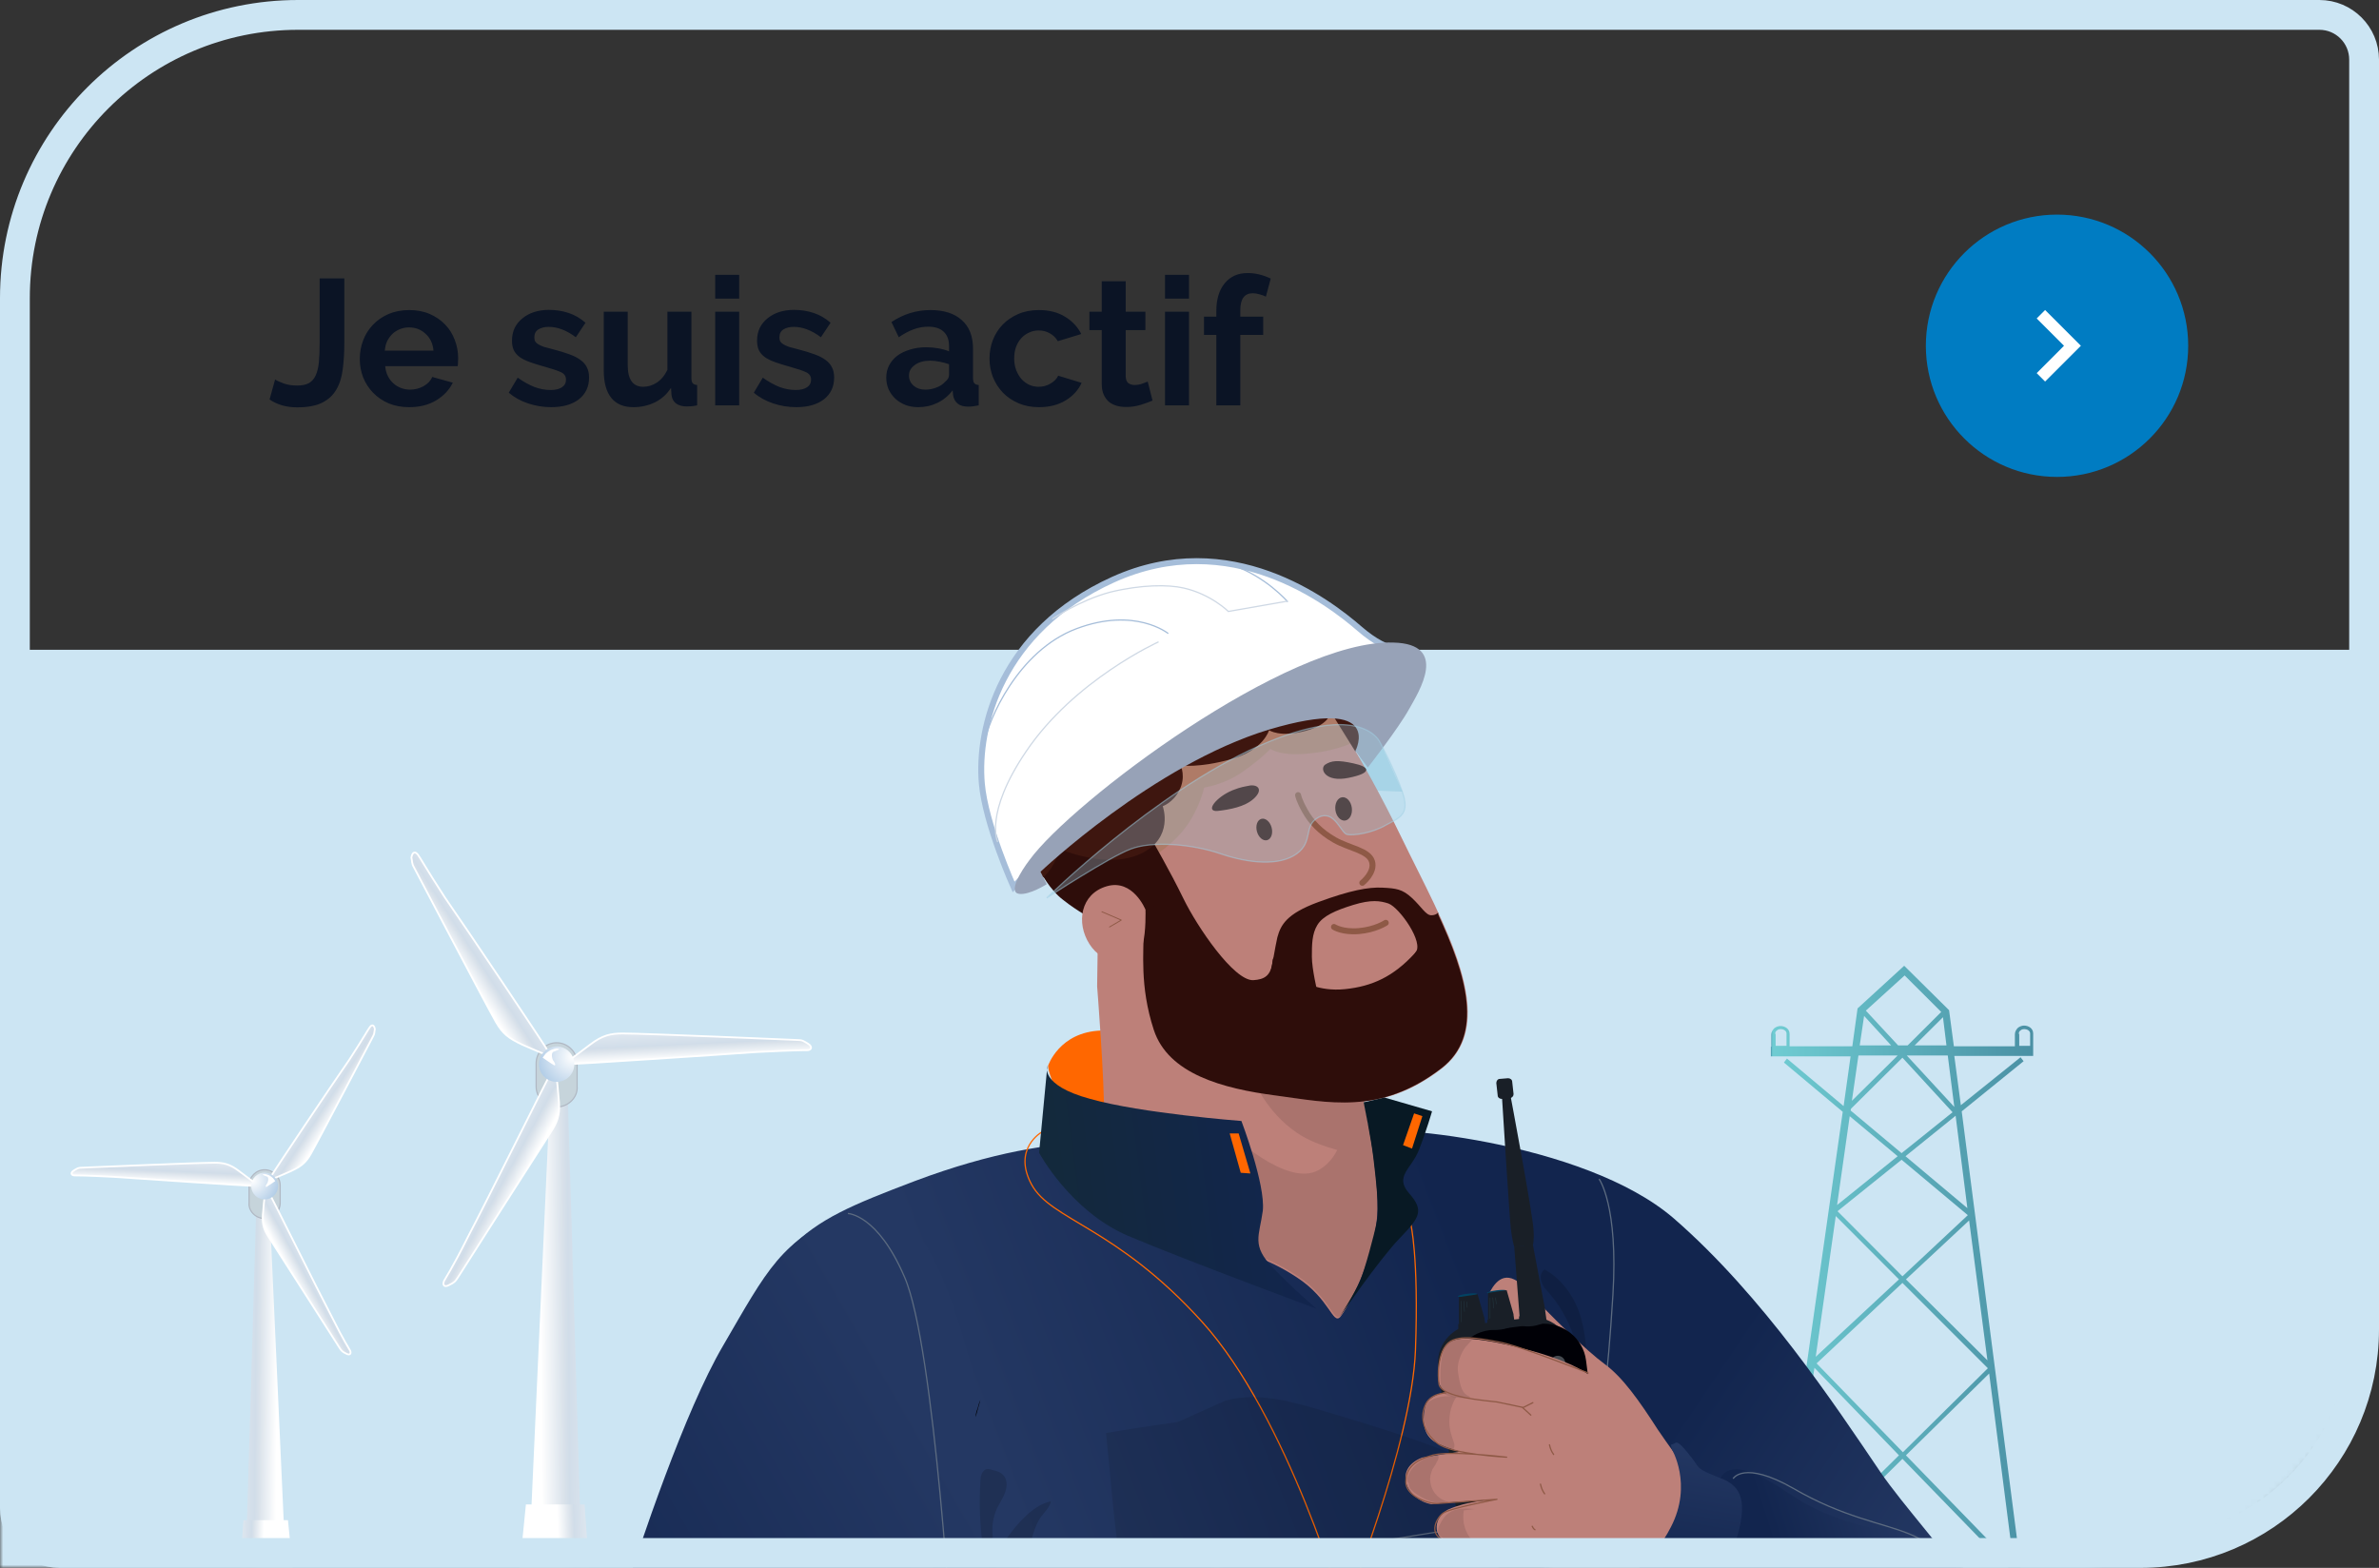 <svg width="399" height="263" viewBox="0 0 399 263" fill="none" xmlns="http://www.w3.org/2000/svg">
<rect x="0" y="0" width="399" height="263" fill="#333333" stroke="none"/>
<mask id="mask0_4275_21312" style="mask-type:alpha" maskUnits="userSpaceOnUse" x="0" y="80" width="399" height="183">
<path d="M394 85H5V258H349C373.853 258 394 237.853 394 213V85Z" fill="#E5F2FA" stroke="#E5F2FA" stroke-width="10"/>
</mask>
<g mask="url(#mask0_4275_21312)">
<path d="M399 109H0V263H349C376.614 263 399 240.614 399 213V109Z" fill="#CCE5F3"/>
<path d="M341 177.052V175.428V173.363C341 172.477 340.196 172.034 339.465 172.034C339.1 172.034 338.734 172.182 338.442 172.403C338.15 172.698 337.93 173.067 337.93 173.51V175.502H327.698L326.894 169.452L319.365 162L311.545 169.157L310.668 175.502H300.143V173.436C300.143 172.551 299.339 172.108 298.608 172.108C298.243 172.108 297.877 172.256 297.585 172.477C297.292 172.772 297.073 173.141 297.073 173.584V175.576H297V177.199H310.375L309.206 185.537L299.704 177.568L299.193 178.232L309.06 186.496L297.877 265H339.173L329.013 186.422L339.392 178.011L338.88 177.347L328.867 185.389L327.771 177.125H341V177.052ZM338.588 173.436C338.588 173.141 338.661 172.994 338.88 172.846C339.027 172.698 339.246 172.625 339.538 172.625C339.904 172.625 340.488 172.846 340.488 173.363V175.428H338.661V173.436H338.588ZM297.731 173.436C297.731 173.141 297.804 172.994 298.023 172.846C298.169 172.698 298.389 172.625 298.681 172.625C299.047 172.625 299.631 172.846 299.631 173.363V175.428H297.804V173.436H297.731ZM318.488 214.607L304.528 227.592L307.89 203.982L318.488 214.607ZM308.183 203.17L318.927 194.538L330.037 203.834L319.073 214.09L308.183 203.17ZM319.073 215.197L333.399 229.511L319.146 243.603L304.674 228.699L319.073 215.197ZM318.488 244.12L299.558 262.787L304.309 229.437L318.488 244.12ZM319.073 244.71L337.419 263.598H299.924L319.073 244.71ZM319.658 244.12L333.618 230.396L337.784 262.787L319.658 244.12ZM319.658 214.607L330.256 204.72L333.326 228.183L319.658 214.607ZM319.585 193.948L327.99 187.16L329.963 202.654L319.585 193.948ZM318.927 193.431L310.375 186.274L310.449 185.979L319.073 177.421L327.478 186.57L318.927 193.431ZM325.87 170.632L326.455 175.355H321.12L325.87 170.632ZM325.578 169.747L319.95 175.355H318.342L312.934 169.526L319.439 163.623L325.578 169.747ZM312.641 170.411L317.173 175.355H311.91L312.641 170.411ZM318.269 177.052L310.595 184.651L311.691 177.052H318.269ZM318.269 193.948L308.11 202.138L310.229 187.233L318.269 193.948ZM327.771 185.684L319.804 177.052H326.674L327.771 185.684Z" fill="url(#paint0_linear_4275_21312)"/>
<path d="M95.232 183.973L97.262 252.519H89.143L92.265 183.505L95.232 183.973Z" fill="url(#paint1_linear_4275_21312)"/>
<path d="M93.358 185.691C91.485 185.691 89.923 184.129 89.923 182.256V178.352C89.923 176.479 91.485 174.917 93.358 174.917C95.232 174.917 96.793 176.479 96.793 178.352V182.256C96.949 183.973 95.388 185.691 93.358 185.691Z" fill="#C6D4DB" stroke="#B0B8C3" stroke-width="0.2" stroke-miterlimit="10"/>
<path d="M88.204 252.361H98.041L98.822 263.291H87.112L88.204 252.361Z" fill="url(#paint2_linear_4275_21312)"/>
<path d="M133.641 174.449C133.641 174.449 108.191 173.355 104.444 173.355C102.414 173.355 101.008 173.668 98.979 175.229C97.417 176.479 94.451 178.352 95.387 178.508C96.324 178.508 120.37 176.947 126.771 176.478C133.017 176.166 134.578 176.166 135.359 176.166C136.14 176.166 136.296 175.542 135.515 175.073C134.734 174.605 134.578 174.449 133.641 174.449Z" fill="url(#paint3_linear_4275_21312)" stroke="white" stroke-width="0.3" stroke-miterlimit="10"/>
<path d="M69.469 145.561C69.469 145.561 81.335 168.201 83.209 171.48C84.302 173.353 85.239 174.134 87.581 175.227C89.454 176.008 92.577 177.569 92.109 176.632C91.64 175.696 78.212 155.71 74.621 150.557C71.186 145.249 70.561 143.999 70.093 143.375C69.625 142.75 69.156 142.906 69 143.843C69.156 144.468 69 144.78 69.469 145.561Z" fill="url(#paint4_linear_4275_21312)" stroke="white" stroke-width="0.3" stroke-miterlimit="10"/>
<path d="M76.807 214.263C76.807 214.263 90.547 192.715 92.577 189.593C93.67 187.875 93.982 186.47 93.67 183.971C93.514 181.942 93.202 178.506 92.733 179.287C92.265 180.068 81.491 201.771 78.525 207.392C75.714 213.013 74.777 214.262 74.465 214.887C74.153 215.668 74.621 215.98 75.402 215.511C76.026 215.199 76.339 215.043 76.807 214.263Z" fill="url(#paint5_linear_4275_21312)" stroke="white" stroke-width="0.3" stroke-miterlimit="10"/>
<path d="M93.359 181.472C94.998 181.472 96.326 180.144 96.326 178.506C96.326 176.867 94.998 175.539 93.359 175.539C91.721 175.539 90.393 176.867 90.393 178.506C90.393 180.144 91.721 181.472 93.359 181.472Z" fill="url(#paint6_radial_4275_21312)"/>
<path d="M93.825 176.007C93.825 176.007 93.513 175.695 92.732 176.007C92.108 176.163 91.483 176.788 91.483 176.788L91.015 177.412C91.015 177.412 92.576 178.505 92.888 178.661C93.201 178.817 93.201 178.505 92.888 178.036C92.576 177.724 92.42 176.787 92.732 176.475C93.201 176.319 93.825 176.007 93.825 176.007Z" fill="white"/>
<path d="M42.961 203.095L41.421 255.115H47.583L45.213 202.739L42.961 203.095Z" fill="url(#paint7_linear_4275_21312)"/>
<path d="M44.383 204.398C45.805 204.398 46.99 203.213 46.99 201.791V198.829C46.99 197.407 45.805 196.222 44.383 196.222C42.961 196.222 41.776 197.407 41.776 198.829V201.791C41.657 203.095 42.842 204.398 44.383 204.398Z" fill="#C6D4DB" stroke="#B0B8C3" stroke-width="0.2" stroke-miterlimit="10"/>
<path d="M48.295 254.996H40.829L40.237 263.291H49.124L48.295 254.996Z" fill="url(#paint8_linear_4275_21312)"/>
<path d="M13.811 195.867C13.811 195.867 33.126 195.037 35.97 195.037C37.51 195.037 38.577 195.274 40.117 196.459C41.302 197.407 43.554 198.829 42.843 198.948C42.132 198.948 23.883 197.763 19.025 197.407C14.285 197.17 13.1 197.17 12.508 197.17C11.915 197.17 11.797 196.696 12.389 196.341C12.982 195.985 13.1 195.867 13.811 195.867Z" fill="url(#paint9_linear_4275_21312)" stroke="white" stroke-width="0.3" stroke-miterlimit="10"/>
<path d="M62.514 173.943C62.514 173.943 53.508 191.125 52.086 193.614C51.256 195.036 50.545 195.628 48.768 196.458C47.346 197.05 44.976 198.235 45.332 197.524C45.687 196.813 55.878 181.646 58.603 177.735C61.21 173.706 61.684 172.758 62.04 172.284C62.395 171.81 62.751 171.929 62.869 172.64C62.751 173.114 62.869 173.351 62.514 173.943Z" fill="url(#paint10_linear_4275_21312)" stroke="white" stroke-width="0.3" stroke-miterlimit="10"/>
<path d="M56.944 226.083C56.944 226.083 46.516 209.73 44.976 207.36C44.147 206.057 43.91 204.99 44.147 203.094C44.265 201.554 44.502 198.947 44.858 199.539C45.213 200.132 53.389 216.603 55.641 220.869C57.774 225.134 58.485 226.082 58.722 226.556C58.959 227.149 58.603 227.386 58.011 227.03C57.537 226.793 57.3 226.675 56.944 226.083Z" fill="url(#paint11_linear_4275_21312)" stroke="white" stroke-width="0.3" stroke-miterlimit="10"/>
<path d="M44.383 201.197C43.139 201.197 42.131 200.189 42.131 198.946C42.131 197.702 43.139 196.694 44.383 196.694C45.626 196.694 46.634 197.702 46.634 198.946C46.634 200.189 45.626 201.197 44.383 201.197Z" fill="url(#paint12_radial_4275_21312)"/>
<path d="M44.028 197.051C44.028 197.051 44.265 196.814 44.858 197.051C45.332 197.169 45.806 197.643 45.806 197.643L46.161 198.117C46.161 198.117 44.976 198.947 44.739 199.065C44.502 199.184 44.502 198.946 44.739 198.591C44.976 198.354 45.095 197.643 44.858 197.406C44.502 197.287 44.028 197.051 44.028 197.051Z" fill="white"/>
<path opacity="0.8" d="M231.493 124.576L220.375 132.219L235.198 132.798L231.493 124.576Z" fill="#A1D1E4"/>
<path d="M175.784 178.771C175.784 178.771 177.637 173.096 184.702 172.865C191.766 172.633 199.988 189.425 199.988 189.425C199.988 189.425 181.112 189.309 178.448 185.024C175.784 180.855 175.784 178.771 175.784 178.771Z" fill="#FF6700"/>
<path d="M224.196 193.938C224.196 193.938 224.196 189.769 228.249 189.19C232.302 188.611 236.008 191.274 236.008 191.274C236.008 191.274 231.029 193.822 229.176 194.054C227.554 194.285 224.196 193.938 224.196 193.938Z" fill="#803E00"/>
<path d="M226.396 190.005C231.375 188.268 265.654 191.394 280.709 204.365C295.649 217.335 307.808 235.749 315.336 246.866C322.863 257.984 346.256 280.335 336.413 290.41C326.569 300.485 308.156 300.485 290.437 278.366C272.834 256.247 254.305 237.023 241.566 224.863C227.091 210.966 215.625 193.595 226.396 190.005Z" fill="url(#paint13_linear_4275_21312)"/>
<path d="M273.529 224.052C277.003 242.813 278.972 241.307 274.687 279.292C270.518 317.277 272.371 349.124 256.969 353.756C241.566 358.388 199.875 367.537 184.01 364.758C168.144 361.979 154.942 363.716 157.142 334.532C159.343 305.349 158.995 286.704 158.185 275.586C157.374 264.469 152.163 237.37 145.677 224.283C140.813 214.44 127.611 214.208 132.36 209.46C137.455 204.364 142.782 202.164 153.436 198.111C179.609 188.267 192.927 192.552 192.927 192.552L223.268 194.173C223.268 194.173 244.461 189.773 254.189 194.752C262.875 199.037 270.055 205.175 273.529 224.052Z" fill="url(#paint14_linear_4275_21312)"/>
<path d="M159.573 299.213L186.672 265.745L251.293 255.322C251.293 255.322 261.831 262.85 266.232 274.778C270.633 286.706 271.559 296.55 271.559 296.55" stroke="#5C6B80" stroke-width="0.208" stroke-miterlimit="10"/>
<path d="M174.745 189.883C174.745 189.883 169.765 192.662 173.008 198.684C176.251 204.706 187.136 205.748 201.612 221.73C216.088 237.711 225.353 270.369 225.353 270.369C225.353 270.369 236.818 242.228 237.397 226.478C237.976 210.728 236.586 205.169 236.586 205.169" stroke="#FF6700" stroke-width="0.208" stroke-miterlimit="10"/>
<path d="M184.008 165.455C184.008 165.455 185.282 181.437 185.166 187.691C185.05 193.828 184.818 198.808 186.787 201.703C188.756 204.483 195.589 206.104 202.19 208.188C208.791 210.273 212.149 210.736 217.592 214.326C223.035 217.916 223.498 222.201 224.772 220.927C225.93 219.538 230.794 210.968 231.026 202.977C231.257 195.102 228.015 181.321 228.015 181.321L193.041 147.042L184.239 149.59L184.008 165.455Z" fill="#BD8079"/>
<path opacity="0.1" fill-rule="evenodd" clip-rule="evenodd" d="M210.647 182.012L228.134 182.243C228.253 182.781 228.412 183.497 228.59 184.349L228.823 184.33C229.749 188.847 231.255 197.185 231.139 202.744C230.907 210.734 226.043 219.304 224.885 220.694C224.297 221.282 223.882 220.685 223.07 219.52C222.123 218.16 220.636 216.026 217.705 214.093C213.403 211.255 210.403 210.371 206.074 209.095C204.926 208.757 203.686 208.392 202.303 207.955C202.245 207.955 202.187 207.926 202.129 207.897C202.071 207.868 202.013 207.839 201.956 207.839L206.356 190.12C206.356 190.12 215.852 199.269 221.179 196.258C222.609 195.45 223.597 194.241 224.281 192.903C222.231 192.344 220.131 191.583 218.406 190.582C213.079 187.455 210.647 182.012 210.647 182.012Z" fill="black"/>
<path d="M221.886 117.28C221.886 117.28 228.14 126.197 235.088 140.557C242.037 154.917 251.996 171.362 241.805 179.237C231.614 187.112 222.929 184.911 214.011 183.753C205.21 182.595 196.061 180.163 193.629 172.752C191.197 165.34 192.008 159.434 191.892 156.423C191.776 153.412 191.429 147.274 189.692 142.41C187.955 137.546 187.607 134.882 187.607 134.882C187.607 134.882 193.05 122.723 204.863 119.017C216.675 115.427 221.886 117.28 221.886 117.28Z" fill="#BD8079"/>
<path d="M221.886 117.28C221.886 117.28 220.381 116.701 217.022 116.817L207.294 118.323C206.484 118.554 205.673 118.786 204.863 119.017C193.05 122.723 187.607 134.883 187.607 134.883C187.607 134.883 187.955 137.547 189.692 142.411C189.692 142.526 189.808 142.642 189.808 142.758L191.776 144.843C191.776 144.843 196.293 142.179 198.725 138.936C201.157 135.809 201.967 132.104 201.967 132.104C201.967 132.104 205.326 131.64 208.453 129.44C211.579 127.24 213.085 125.618 213.085 125.618C213.085 125.618 214.706 127.008 220.265 126.313C223.16 125.966 225.245 125.271 226.634 124.692C223.739 119.944 221.886 117.28 221.886 117.28Z" fill="#AF7B67"/>
<path d="M213.893 183.754C222.694 184.913 231.38 187.113 241.687 179.238C248.983 173.679 245.972 163.604 241.108 153.181C240.529 154.918 239.371 157.582 237.286 159.898C233.696 163.836 230.106 165.457 225.59 165.92C221.073 166.383 218.41 164.53 218.41 164.53C218.41 164.53 213.661 158.624 213.43 161.172C213.198 163.72 212.04 164.299 210.187 164.415C206.944 164.53 200.807 155.497 198.491 150.749C196.175 146.001 193.279 141.021 193.279 141.021L189.689 142.759C191.311 147.623 191.658 153.413 191.774 156.424C191.89 159.435 191.079 165.341 193.511 172.753C195.943 180.164 205.092 182.596 213.893 183.754Z" fill="#2E0D0A"/>
<path d="M213.076 163.141C213.539 161.172 213.771 159.32 214.234 157.235C214.813 155.15 215.739 153.298 221.067 151.329C226.394 149.36 229.52 148.781 231.836 148.897C234.153 149.013 235.195 149.129 236.816 150.634C238.438 152.14 239.132 153.529 240.059 153.529C240.87 153.529 241.217 153.066 241.217 153.066L240.406 163.72C240.406 163.72 236.469 160.825 237.395 159.783C238.901 158.161 234.732 152.255 232.879 151.56C231.489 151.097 229.984 150.866 226.973 151.792C223.962 152.719 221.877 153.645 220.951 155.15C220.024 156.656 220.024 158.509 220.024 160.478C220.024 162.562 220.951 166.384 220.951 166.384L213.076 163.141Z" fill="#2E0D0A"/>
<path d="M232.418 154.796C232.418 154.796 230.681 155.954 227.901 156.186C225.122 156.417 223.732 155.491 223.732 155.491" stroke="#8E5946" stroke-miterlimit="10" stroke-linecap="round" stroke-linejoin="round"/>
<path d="M228.482 148.085C228.482 148.085 230.682 146.348 230.103 144.495C229.524 142.643 226.281 142.295 223.849 140.905C221.417 139.516 219.912 137.894 218.87 136.041C217.827 134.188 217.711 133.378 217.711 133.378" stroke="#8E5946" stroke-miterlimit="10" stroke-linecap="round" stroke-linejoin="round"/>
<path d="M174.517 146.228C174.517 146.228 176.022 149.239 178.338 150.976C180.654 152.829 183.666 154.451 183.666 154.451L194.783 155.377L189.108 139.743L176.138 139.975L174.517 146.228Z" fill="#2E0D0A"/>
<path d="M177.757 142.409C177.757 142.409 176.367 147.621 172.777 148.316C169.997 148.779 164.091 139.977 170.229 135.229C171.619 134.187 173.356 134.766 173.356 134.766C173.356 134.766 169.65 127.702 175.209 119.711C180.768 111.72 186.79 112.299 186.79 112.299C186.79 112.299 190.38 99.329 198.949 96.202C208.793 92.612 211.572 101.761 211.572 101.761C211.572 101.761 214.815 98.981 220.142 100.371C225.469 101.761 228.596 105.93 229.986 112.415C232.186 122.259 227.322 126.08 227.322 126.08L223.153 119.364C223.153 119.364 223.269 121.448 218.984 122.606C214.699 123.764 212.846 122.49 212.846 122.49C212.846 122.49 211.92 125.849 206.477 127.354C201.034 128.86 198.023 128.397 198.023 128.397C198.023 128.397 198.949 130.365 197.791 132.566C196.749 134.65 195.012 135.229 195.012 135.229C195.012 135.229 196.981 140.556 191.306 143.22C185.631 145.884 177.757 142.409 177.757 142.409Z" fill="#3E160F"/>
<path d="M206.71 132.563C203.93 133.721 202.078 136.153 204.162 136.037C206.247 135.805 208.794 135.342 210.3 133.952C211.805 132.563 211.111 131.636 209.721 131.752C208.563 131.984 208.215 131.983 206.71 132.563Z" fill="#300D09"/>
<path d="M222.233 128.277C221.307 128.972 222.233 131.288 226.171 130.478C230.224 129.667 229.761 128.625 226.981 128.046C224.318 127.467 223.276 127.582 222.233 128.277Z" fill="#300D09"/>
<path d="M212.522 140.932C213.201 140.749 213.536 139.799 213.269 138.811C213.003 137.823 212.236 137.171 211.557 137.355C210.877 137.538 210.543 138.487 210.81 139.475C211.076 140.463 211.843 141.116 212.522 140.932Z" fill="#320E09"/>
<path d="M225.597 137.639C226.359 137.541 226.864 136.588 226.725 135.509C226.587 134.431 225.858 133.636 225.096 133.733C224.335 133.831 223.83 134.785 223.968 135.863C224.107 136.942 224.836 137.737 225.597 137.639Z" fill="#320E09"/>
<path d="M192.119 152.597C192.119 152.597 190.034 147.386 185.633 148.66C181.233 149.933 180.422 154.797 182.738 158.387C185.054 161.977 188.528 161.051 189.339 160.819C190.15 160.588 191.076 160.472 191.655 158.387C192.234 156.303 192.119 152.597 192.119 152.597Z" fill="#BD8079"/>
<path d="M184.817 152.946L188.06 154.336L186.091 155.494" stroke="#8E5946" stroke-width="0.149" stroke-miterlimit="10" stroke-linecap="round" stroke-linejoin="round"/>
<path d="M220.829 219.537C220.829 219.537 217.239 216.526 213.533 212.704C209.827 208.882 211.217 207.377 211.796 203.092C212.259 198.691 208.206 188.037 208.206 188.037C208.206 188.037 191.414 186.763 182.844 184.331C174.274 182.015 175.664 178.772 175.664 178.772L174.274 193.364C174.274 193.364 179.486 203.092 189.098 207.261C198.941 211.43 220.829 219.537 220.829 219.537Z" fill="url(#paint15_linear_4275_21312)"/>
<path d="M104.101 337.426C108.965 341.595 121.704 341.363 135.137 325.15C148.571 308.937 163.047 282.649 165.826 272.921C168.606 263.193 167.1 242.811 161.426 223.934C155.751 205.173 150.308 200.425 142.086 203.552C131.084 207.837 128.652 213.048 121.24 225.787C114.871 236.673 107.575 258.329 103.754 270.257C99.932 282.185 94.605 309.632 95.763 320.518C96.921 331.404 99.353 333.256 104.101 337.426Z" fill="url(#paint16_linear_4275_21312)"/>
<path opacity="0.1" d="M197.554 238.526C193.501 239.105 189.563 239.684 185.51 240.379C185.742 243.158 186.089 246.053 186.321 248.833C187.132 257.634 188.058 266.667 191.3 274.889C192.806 278.711 195.122 282.649 198.944 284.038C201.028 284.849 203.344 284.849 205.545 284.849C215.273 284.849 225 285.196 234.728 285.891C237.739 286.123 240.866 286.47 243.646 287.744C245.846 288.786 247.699 290.523 249.668 292.029C253.721 295.04 258.469 297.009 262.985 299.556C267.386 301.988 271.787 305.231 274.103 309.632C274.798 298.398 275.84 287.165 277.114 275.932C277.346 274.195 277.577 272.457 277.114 270.836C276.766 269.678 276.188 268.52 275.493 267.478C269.702 258.792 261.133 252.307 251.752 247.559C242.372 242.811 232.412 239.8 222.337 236.789C216.894 235.167 211.104 233.43 205.545 234.936L197.554 238.526Z" fill="url(#paint17_linear_4275_21312)"/>
<path d="M228.712 184.908C228.712 184.908 229.986 191.162 230.333 194.173C230.681 197.184 231.376 202.627 230.912 204.943C230.449 207.259 228.944 212.818 228.133 214.787C227.322 216.755 224.659 220.925 224.659 220.925C224.659 220.925 231.375 211.197 234.734 207.722C238.092 204.248 238.903 203.09 236.355 200.195C233.808 197.3 236.703 196.142 237.977 192.899C239.25 189.657 240.177 186.414 240.177 186.414L232.186 184.098L228.712 184.908Z" fill="#081924"/>
<path d="M163.972 236.215C164.088 235.752 164.204 235.288 164.435 234.825C164.204 235.752 163.856 236.794 163.625 237.72C163.625 237.257 163.741 236.794 163.972 236.215Z" fill="black"/>
<path opacity="0.15" d="M156.327 288.438C153.085 279.174 150.537 269.677 148.684 260.065C149.958 259.718 151.348 259.255 152.622 258.907C152.39 261.571 152.853 264.234 153.317 266.898C153.896 269.909 154.359 273.036 154.938 276.047C155.285 278.247 155.749 280.332 156.212 282.532" fill="black"/>
<path opacity="0.15" d="M164.787 259.025C164.324 255.551 164.208 251.961 164.439 248.371C164.439 247.676 164.671 246.865 165.25 246.518C165.713 246.286 166.177 246.518 166.64 246.634C167.219 246.75 167.798 246.981 168.145 247.329C168.956 248.024 168.956 249.298 168.608 250.224C168.261 251.266 167.682 252.077 167.219 253.003C166.524 254.509 166.292 256.246 166.524 257.867" fill="black"/>
<path opacity="0.15" d="M174.625 254.397C173.351 256.135 173.119 258.335 172.309 260.304C170.572 264.473 165.36 270.031 162.002 273.042C162.813 267.252 170.108 252.892 176.246 251.85C176.014 252.892 175.32 253.471 174.625 254.397Z" fill="black"/>
<path opacity="0.15" d="M265.192 221.163C264.266 217.804 262.065 214.562 259.054 212.94C258.359 213.404 258.244 214.446 258.591 215.141C258.823 215.951 259.518 216.53 259.981 217.109C262.065 219.541 263.571 222.552 264.381 225.679C264.961 227.764 264.96 230.08 265.424 232.164C266.466 228.922 266.119 224.521 265.192 221.163Z" fill="black"/>
<path d="M142.206 203.557C142.206 203.557 147.186 203.672 151.702 214.211C156.798 225.792 159.809 278.253 159.809 278.253" stroke="#5C6B80" stroke-width="0.208" stroke-miterlimit="10"/>
<path d="M268.197 197.768C268.197 197.768 271.439 202.168 270.513 217.223C269.586 232.278 268.544 237.721 268.544 237.721" stroke="#5C6B80" stroke-width="0.208" stroke-miterlimit="10"/>
<path d="M206.239 190.124L208.092 196.725L209.713 196.841L207.744 190.124H206.239Z" fill="#FF6700"/>
<path d="M237.168 186.761L238.558 187.224L236.821 192.667L235.315 192.088L237.168 186.761Z" fill="#FF6700"/>
<path d="M236.237 108.936C236.237 108.936 233.342 110.094 228.015 105.462C222.803 100.945 206.358 88.322 186.671 97.239C167.795 105.809 163.857 122.022 164.668 131.402C165.247 138.235 169.995 148.774 169.995 148.774C169.995 148.774 183.197 134.761 198.947 126.886C214.697 118.895 232.415 109.052 235.542 110.441C238.669 111.831 238.206 110.557 236.237 108.936Z" fill="white" stroke="#A5BDD9" stroke-miterlimit="10"/>
<path d="M174.513 146.233C174.513 146.233 193.39 128.282 212.845 122.376C232.301 116.586 227.321 125.966 227.321 125.966L229.406 128.746C229.406 128.746 234.501 122.26 236.354 118.902C237.976 116.007 243.071 108.016 233.691 107.784C215.972 107.205 179.724 134.536 172.66 144.264C171.155 146.233 169.07 149.707 170.923 149.938C172.66 150.17 175.555 148.317 175.555 148.317L174.513 146.233Z" fill="#97A2B7"/>
<path d="M195.937 106.272C195.937 106.272 190.379 101.755 180.535 105.461C170.691 109.167 165.712 120.864 165.133 124.57C164.553 128.275 164.553 130.939 164.553 130.939" stroke="#A5BDD9" stroke-width="0.208" stroke-miterlimit="10"/>
<path d="M215.975 100.948C215.975 100.948 212.27 96.663 206.711 94.811C204.163 94 200.457 94 200.457 94" stroke="#A5BDD9" stroke-width="0.208" stroke-miterlimit="10"/>
<path d="M176.487 103.841C176.487 103.841 181.003 100.714 186.214 99.324C191.426 98.05 195.942 98.05 198.49 98.629C203.122 99.672 206.017 102.567 206.017 102.567L215.977 100.83" stroke="#CED8E4" stroke-width="0.208" stroke-miterlimit="10"/>
<path d="M194.314 107.666C194.314 107.666 180.186 114.035 172.079 126.079C165.015 136.502 167.331 141.25 167.331 141.25" stroke="#CED8E4" stroke-width="0.208" stroke-miterlimit="10"/>
<path opacity="0.3" d="M231.485 124.573C231.485 124.573 228.59 117.393 211.103 125.152C193.616 132.911 175.55 150.63 175.55 150.63C175.55 150.63 185.972 143.797 189.678 142.407C193.384 141.018 199.985 141.597 204.733 143.218C209.481 144.839 214.577 145.303 217.472 143.218C220.367 141.134 218.514 138.47 221.178 137.08C223.841 135.806 224.884 139.744 225.926 139.975C226.968 140.207 230.211 139.744 232.527 138.354C234.959 137.08 236.465 136.501 235.191 132.795C233.917 129.09 231.485 124.573 231.485 124.573Z" fill="#A1D1E4"/>
<path opacity="0.5" d="M231.485 124.573C231.485 124.573 228.59 117.393 211.103 125.152C193.616 132.911 175.55 150.63 175.55 150.63C175.55 150.63 185.972 143.797 189.678 142.407C193.384 141.018 199.985 141.597 204.733 143.218C209.481 144.839 214.577 145.303 217.472 143.218C220.367 141.134 218.514 138.47 221.178 137.08C223.841 135.806 224.884 139.744 225.926 139.975C226.968 140.207 230.211 139.744 232.527 138.354C234.959 137.08 236.465 136.501 235.191 132.795C233.917 129.09 231.485 124.573 231.485 124.573Z" stroke="#A1D1E4" stroke-width="0.208" stroke-miterlimit="10"/>
<path d="M257.086 228.464C251.18 223.832 248.748 218.736 249.906 216.652C251.064 214.567 252.917 212.714 256.276 216.536C259.634 220.358 266.12 226.611 269.131 228.812C272.142 231.012 274.921 234.949 278.048 239.813C281.29 244.677 287.66 252.205 283.838 253.247C280.016 254.289 265.193 238.771 265.193 238.771L257.086 228.464Z" fill="#BD8079"/>
<path d="M267.049 254.29L263.575 226.612C263.111 223.138 259.869 220.59 256.395 221.053L246.782 222.212C243.308 222.675 240.76 225.917 241.224 229.392L244.698 257.07C245.161 260.544 248.404 263.092 251.878 262.628L261.49 261.47C264.964 261.007 267.512 257.765 267.049 254.29Z" fill="#191F27"/>
<path d="M253.852 183.527L253.621 181.442C253.621 181.095 253.274 180.863 252.926 180.863L251.536 180.979C251.189 180.979 250.957 181.326 250.957 181.674L251.189 183.758C251.189 184.106 251.536 184.338 251.884 184.338L253.273 184.222C253.621 184.106 253.852 183.874 253.852 183.527Z" fill="#191F27"/>
<path d="M269.368 254.516L266.01 228.227C265.547 224.406 261.957 221.626 258.135 222.09L249.797 223.132C245.975 223.595 243.196 227.185 243.659 231.007L247.017 257.295C247.481 261.117 251.071 263.896 254.892 263.433L263.23 262.391C267.168 262.043 269.832 258.453 269.368 254.516Z" fill="#000006"/>
<path d="M246.149 217.481C247.037 217.369 247.745 217.176 247.729 217.049C247.713 216.922 246.98 216.91 246.091 217.021C245.203 217.132 244.495 217.326 244.511 217.453C244.527 217.579 245.26 217.592 246.149 217.481Z" fill="#024363"/>
<path d="M244.695 217.573V222.089C244.695 222.089 245.159 222.205 247.127 221.973C249.096 221.742 248.98 221.163 248.98 221.163L247.822 217.109L244.695 217.573Z" fill="#191F27"/>
<path d="M244.584 222.092V223.481C244.584 223.481 245.279 223.945 246.901 223.713C248.406 223.482 249.217 222.902 249.217 222.902L248.985 221.281L244.584 222.092Z" fill="#191F27"/>
<path opacity="0.5" d="M245.047 218.265V221.739" stroke="#2E5963" stroke-width="0.067" stroke-miterlimit="10" stroke-linecap="round" stroke-linejoin="round"/>
<path opacity="0.5" d="M245.505 218.265L245.621 220.002" stroke="#2E5963" stroke-width="0.067" stroke-miterlimit="10" stroke-linecap="round" stroke-linejoin="round"/>
<path opacity="0.5" d="M245.971 218.386L246.087 219.312" stroke="#2E5963" stroke-width="0.067" stroke-miterlimit="10" stroke-linecap="round" stroke-linejoin="round"/>
<path d="M251.02 216.904C251.909 216.793 252.616 216.6 252.6 216.473C252.584 216.346 251.851 216.333 250.963 216.445C250.074 216.556 249.367 216.749 249.383 216.876C249.399 217.003 250.132 217.016 251.02 216.904Z" fill="#024363"/>
<path d="M249.565 216.878V221.395C249.565 221.395 250.029 221.511 251.997 221.279C253.966 221.047 253.85 220.468 253.85 220.468L252.692 216.415L249.565 216.878Z" fill="#191F27"/>
<path d="M249.447 221.399V222.788C249.447 222.788 250.142 223.252 251.763 223.02C253.269 222.788 254.08 222.209 254.08 222.209L253.848 220.588L249.447 221.399Z" fill="#191F27"/>
<path opacity="0.5" d="M249.91 217.688V221.163" stroke="#2E5963" stroke-width="0.067" stroke-miterlimit="10" stroke-linecap="round" stroke-linejoin="round"/>
<path opacity="0.5" d="M250.376 217.688L250.492 219.426" stroke="#2E5963" stroke-width="0.067" stroke-miterlimit="10" stroke-linecap="round" stroke-linejoin="round"/>
<path opacity="0.5" d="M250.834 217.688L250.95 218.731" stroke="#2E5963" stroke-width="0.067" stroke-miterlimit="10" stroke-linecap="round" stroke-linejoin="round"/>
<path d="M253.96 209.124L254.886 221.168C254.886 221.168 255.349 221.631 257.318 221.399C259.287 221.168 259.171 219.778 259.171 219.778L257.086 208.776L253.96 209.124Z" fill="#191F27"/>
<path d="M254.773 220.818V222.207C254.773 222.207 255.468 222.671 257.089 222.439C258.594 222.207 259.405 221.628 259.405 221.628L259.173 220.007L254.773 220.818Z" fill="#191F27"/>
<path d="M253.961 209.122C253.961 209.122 253.613 208.08 253.382 205.996C253.15 203.911 251.876 183.529 251.876 183.529L253.266 183.413C253.266 183.413 257.087 203.679 257.203 206.343C257.319 208.196 257.087 208.891 257.087 208.891L253.961 209.122Z" fill="#191F27"/>
<path opacity="0.5" d="M247.824 231.585C248.528 231.585 249.098 231.015 249.098 230.311C249.098 229.607 248.528 229.037 247.824 229.037C247.12 229.037 246.55 229.607 246.55 230.311C246.55 231.015 247.12 231.585 247.824 231.585Z" fill="#8D949B"/>
<path opacity="0.5" d="M251.184 258.34C251.887 258.34 252.458 257.769 252.458 257.066C252.458 256.362 251.887 255.792 251.184 255.792C250.48 255.792 249.91 256.362 249.91 257.066C249.91 257.769 250.48 258.34 251.184 258.34Z" fill="#8D949B"/>
<path opacity="0.5" d="M264.614 256.718C265.318 256.718 265.888 256.147 265.888 255.444C265.888 254.74 265.318 254.17 264.614 254.17C263.91 254.17 263.34 254.74 263.34 255.444C263.34 256.147 263.91 256.718 264.614 256.718Z" fill="#8D949B"/>
<path opacity="0.5" d="M261.262 229.97C261.965 229.97 262.535 229.399 262.535 228.696C262.535 227.992 261.965 227.422 261.262 227.422C260.558 227.422 259.988 227.992 259.988 228.696C259.988 229.399 260.558 229.97 261.262 229.97Z" fill="#8D949B"/>
<path d="M266.237 230.425C261.836 227.414 252.34 225.33 249.098 224.867C245.855 224.403 242.496 223.94 241.686 227.298C240.875 230.657 240.993 232.457 242.499 233.499C242.499 233.499 239.499 233.999 238.999 235.999C238.42 238.894 238.906 241.08 241.107 242.122C243.307 243.164 245 243.499 245 243.499C245 243.499 241.5 243.999 238.499 244.499C233.5 246.499 235.999 251.618 240.065 252.313C244.002 251.85 249.561 251.618 249.561 251.618C249.561 251.618 246.087 251.85 243.076 253.124C240.065 254.397 240.065 259.03 244.234 258.798C247.999 259.499 251.451 259.688 253.999 260.499C257.01 261.425 256.999 261.499 261.499 263.499C267.499 266.166 269.48 270.379 274.691 265.862C279.902 261.346 288.82 255.671 283.029 246.986C277.47 238.532 271.333 233.899 266.237 230.425Z" fill="#BD8079"/>
<path opacity="0.1" d="M243.079 238.528C243.079 237.023 243.426 235.633 244.237 234.359C243.079 234.128 241.805 234.128 240.647 234.591C240.3 234.707 239.952 234.938 239.605 235.17C238.678 236.096 238.678 237.602 239.026 238.876C239.142 239.339 239.257 239.686 239.489 240.034C239.952 241.076 240.879 241.771 241.805 242.466C242.616 243.161 244.237 243.74 243.89 242.118C243.542 241.076 243.079 239.918 243.079 238.528Z" fill="black"/>
<path opacity="0.1" d="M239.89 248.444C239.775 247.75 240.006 247.055 240.238 246.476C240.354 246.244 240.817 245.665 240.933 245.318C241.165 244.97 241.28 244.623 241.28 244.391C241.165 243.233 238.385 244.97 237.806 245.433C236.995 246.013 236.301 246.939 236.069 247.865C235.953 248.213 235.953 248.56 236.301 248.792C236.301 249.024 236.3 249.255 236.416 249.487C236.532 249.834 236.88 250.066 237.111 250.297C237.922 250.877 238.848 251.455 239.89 251.803C240.933 252.15 241.975 252.266 243.017 251.919C241.165 251.571 240.006 250.066 239.89 248.444Z" fill="black"/>
<path opacity="0.1" d="M245.505 253.356C245.389 254.05 245.389 254.745 245.505 255.556C245.852 257.177 246.779 258.799 248.4 259.262C247.126 258.799 245.852 258.567 244.578 258.683C244.231 258.683 243.768 258.683 243.42 258.683C242.957 258.567 242.494 258.335 242.147 258.104C241.799 257.872 241.336 257.641 241.22 257.177C241.104 256.714 241.22 256.251 241.452 255.788C241.799 255.093 242.262 254.282 242.957 253.819C244.231 252.892 245.852 253.008 247.358 253.124" fill="black"/>
<path opacity="0.1" d="M245.737 226.022C245.737 226.022 244.116 228.222 244.579 230.422C244.927 232.738 245.274 233.781 246.432 234.244C247.474 234.707 242.495 234.707 241.916 233.433C241.337 232.275 241.568 227.527 242.147 226.601C242.726 225.674 242.495 224.864 243.768 224.748C245.042 224.632 246.895 224.748 246.895 224.748L245.737 226.022Z" fill="black"/>
<path d="M257.092 235.286L255.471 236.097C255.471 236.097 252.807 235.518 251.07 235.17C249.449 234.939 241.69 234.475 241.342 232.159C241.111 230.538 241.11 227.411 242.616 225.558C244.121 223.705 248.175 224.516 251.301 225.095C254.428 225.558 266.356 230.306 266.356 230.306" stroke="#8E5946" stroke-width="0.207" stroke-miterlimit="10" stroke-linecap="round" stroke-linejoin="round"/>
<path d="M256.747 237.373L255.357 236.1" stroke="#8E5946" stroke-width="0.207" stroke-miterlimit="10" stroke-linecap="round" stroke-linejoin="round"/>
<path d="M242.5 233.664C242.5 233.664 239.836 233.664 239.026 235.749C238.099 237.833 238.794 240.265 241.11 242.118C243.426 243.971 252.691 244.434 252.691 244.434C252.691 244.434 243.195 243.276 240.299 244.087C237.404 244.897 235.783 246.171 235.783 248.603C235.783 251.035 239.72 252.309 241.226 252.193C242.731 252.077 251.069 251.498 251.069 251.498C251.069 251.498 243.079 253.004 242.036 253.815C240.994 254.509 238.794 258.099 243.774 258.794C248.753 259.489 255.239 260.647 255.239 260.647C255.239 260.647 262.071 264.237 266.935 265.395" stroke="#8E5946" stroke-width="0.207" stroke-miterlimit="10" stroke-linecap="round" stroke-linejoin="round"/>
<path d="M259.875 242.354C259.991 242.934 260.222 243.513 260.57 243.976" stroke="#8E5946" stroke-width="0.207" stroke-miterlimit="10" stroke-linecap="round" stroke-linejoin="round"/>
<path d="M258.367 248.954C258.483 249.533 258.714 250.112 259.061 250.575" stroke="#8E5946" stroke-width="0.207" stroke-miterlimit="10" stroke-linecap="round" stroke-linejoin="round"/>
<path d="M256.978 256.02C257.095 256.252 257.211 256.485 257.444 256.602" stroke="#8E5946" stroke-width="0.207" stroke-miterlimit="10" stroke-linecap="round" stroke-linejoin="round"/>
<path d="M288.584 247.911C288.584 247.911 289.626 244.9 295.069 247.564C300.512 250.227 301.786 252.775 310.935 255.555C320.084 258.334 320.431 252.891 333.517 267.599C352.278 288.676 345.909 310.447 331.317 309.637C316.609 308.826 297.385 295.277 289.51 288.096C281.635 280.916 277.698 279.874 274.803 278.021C271.908 276.168 273.297 269.567 277.698 264.588C282.099 259.608 288.584 247.911 288.584 247.911Z" fill="url(#paint18_linear_4275_21312)"/>
<path d="M280.364 243.046C280.364 243.046 283.954 248.952 280.248 256.132C277.237 262.039 272.721 265.05 270.289 265.629C267.857 266.208 266.12 265.397 266.12 265.397C266.12 265.397 265.541 265.976 266.699 267.134C267.857 268.176 276.311 273.851 276.311 273.851C276.311 273.851 284.649 275.472 290.092 261.46C293.682 252.195 292.292 249.3 288.471 247.91C284.301 246.289 285.112 246.289 283.838 244.667C282.564 243.046 281.522 241.772 281.059 242.004C280.711 242.235 280.248 242.351 280.248 242.351L280.364 243.046Z" fill="url(#paint19_linear_4275_21312)"/>
<path d="M290.678 248.034C290.678 248.034 292.415 244.907 300.753 249.655C309.092 254.519 315.693 255.445 320.209 257.298C324.726 259.151 333.18 264.942 338.97 274.09C344.76 283.239 345.687 292.735 345.339 296.325C344.992 299.8 343.834 303.158 340.244 306.285C336.654 309.412 330.4 310.454 321.136 307.096" stroke="#5C6B80" stroke-width="0.208" stroke-miterlimit="10"/>
</g>
<path d="M396.5 223C396.5 243.711 379.711 260.5 359 260.5H10C5.858 260.5 2.5 257.142 2.5 253L2.5 50C2.5 23.767 23.767 2.5 50 2.5H389C393.142 2.5 396.5 5.858 396.5 10L396.5 223Z" stroke="#CCE5F3" stroke-width="5"/>
<path d="M46.14 63.65C46.42 63.85 46.89 64.07 47.55 64.31C48.21 64.55 48.97 64.67 49.83 64.67C50.67 64.67 51.34 64.53 51.84 64.25C52.34 63.95 52.72 63.5 52.98 62.9C53.24 62.3 53.41 61.56 53.49 60.68C53.57 59.78 53.61 58.73 53.61 57.53V46.7H57.75V57.53C57.75 59.15 57.66 60.63 57.48 61.97C57.32 63.29 56.96 64.42 56.4 65.36C55.86 66.3 55.07 67.03 54.03 67.55C52.99 68.07 51.59 68.33 49.83 68.33C48.03 68.33 46.49 67.89 45.21 67.01L46.14 63.65ZM68.622 68.3C67.362 68.3 66.222 68.09 65.202 67.67C64.182 67.23 63.312 66.64 62.592 65.9C61.872 65.16 61.312 64.3 60.912 63.32C60.532 62.34 60.342 61.31 60.342 60.23C60.342 59.11 60.532 58.06 60.912 57.08C61.292 56.08 61.842 55.21 62.562 54.47C63.282 53.71 64.152 53.11 65.172 52.67C66.212 52.23 67.372 52.01 68.652 52.01C69.932 52.01 71.072 52.23 72.072 52.67C73.092 53.11 73.952 53.7 74.652 54.44C75.372 55.18 75.912 56.04 76.272 57.02C76.652 58 76.842 59.02 76.842 60.08C76.842 60.34 76.832 60.59 76.812 60.83C76.812 61.07 76.792 61.27 76.752 61.43H64.602C64.662 62.05 64.812 62.6 65.052 63.08C65.292 63.56 65.602 63.97 65.982 64.31C66.362 64.65 66.792 64.91 67.272 65.09C67.752 65.27 68.252 65.36 68.772 65.36C69.572 65.36 70.322 65.17 71.022 64.79C71.742 64.39 72.232 63.87 72.492 63.23L75.942 64.19C75.362 65.39 74.432 66.38 73.152 67.16C71.892 67.92 70.382 68.3 68.622 68.3ZM72.702 58.82C72.602 57.64 72.162 56.7 71.382 56C70.622 55.28 69.692 54.92 68.592 54.92C68.052 54.92 67.542 55.02 67.062 55.22C66.602 55.4 66.192 55.66 65.832 56C65.472 56.34 65.172 56.75 64.932 57.23C64.712 57.71 64.582 58.24 64.542 58.82H72.702ZM92.438 68.3C91.118 68.3 89.828 68.09 88.568 67.67C87.308 67.25 86.228 66.65 85.328 65.87L86.828 63.35C87.788 64.03 88.718 64.55 89.618 64.91C90.538 65.25 91.448 65.42 92.348 65.42C93.148 65.42 93.778 65.27 94.238 64.97C94.698 64.67 94.928 64.24 94.928 63.68C94.928 63.12 94.658 62.71 94.118 62.45C93.578 62.19 92.698 61.89 91.478 61.55C90.458 61.27 89.588 61 88.868 60.74C88.148 60.48 87.568 60.19 87.128 59.87C86.688 59.53 86.368 59.15 86.168 58.73C85.968 58.29 85.868 57.77 85.868 57.17C85.868 56.37 86.018 55.65 86.318 55.01C86.638 54.37 87.078 53.83 87.638 53.39C88.198 52.93 88.848 52.58 89.588 52.34C90.348 52.1 91.168 51.98 92.048 51.98C93.228 51.98 94.328 52.15 95.348 52.49C96.388 52.83 97.338 53.38 98.198 54.14L96.578 56.57C95.778 55.97 94.998 55.53 94.238 55.25C93.498 54.97 92.758 54.83 92.018 54.83C91.338 54.83 90.768 54.97 90.308 55.25C89.848 55.53 89.618 55.98 89.618 56.6C89.618 56.88 89.668 57.11 89.768 57.29C89.888 57.47 90.068 57.63 90.308 57.77C90.548 57.91 90.858 58.05 91.238 58.19C91.638 58.31 92.128 58.44 92.708 58.58C93.788 58.86 94.708 59.14 95.468 59.42C96.248 59.7 96.878 60.02 97.358 60.38C97.858 60.74 98.218 61.16 98.438 61.64C98.678 62.1 98.798 62.66 98.798 63.32C98.798 64.86 98.228 66.08 97.088 66.98C95.948 67.86 94.398 68.3 92.438 68.3ZM106.21 68.3C104.59 68.3 103.36 67.78 102.52 66.74C101.68 65.7 101.26 64.16 101.26 62.12V52.28H105.28V61.25C105.28 63.67 106.15 64.88 107.89 64.88C108.67 64.88 109.42 64.65 110.14 64.19C110.88 63.71 111.48 62.99 111.94 62.03V52.28H115.96V63.38C115.96 63.8 116.03 64.1 116.17 64.28C116.33 64.46 116.58 64.56 116.92 64.58V68C116.52 68.08 116.18 68.13 115.9 68.15C115.64 68.17 115.4 68.18 115.18 68.18C114.46 68.18 113.87 68.02 113.41 67.7C112.97 67.36 112.71 66.9 112.63 66.32L112.54 65.06C111.84 66.14 110.94 66.95 109.84 67.49C108.74 68.03 107.53 68.3 106.21 68.3ZM119.955 68V52.28H123.975V68H119.955ZM119.955 50.09V46.1H123.975V50.09H119.955ZM133.541 68.3C132.221 68.3 130.931 68.09 129.671 67.67C128.411 67.25 127.331 66.65 126.431 65.87L127.931 63.35C128.891 64.03 129.821 64.55 130.721 64.91C131.641 65.25 132.551 65.42 133.451 65.42C134.251 65.42 134.881 65.27 135.341 64.97C135.801 64.67 136.031 64.24 136.031 63.68C136.031 63.12 135.761 62.71 135.221 62.45C134.681 62.19 133.801 61.89 132.581 61.55C131.561 61.27 130.691 61 129.971 60.74C129.251 60.48 128.671 60.19 128.231 59.87C127.791 59.53 127.471 59.15 127.271 58.73C127.071 58.29 126.971 57.77 126.971 57.17C126.971 56.37 127.121 55.65 127.421 55.01C127.741 54.37 128.181 53.83 128.741 53.39C129.301 52.93 129.951 52.58 130.691 52.34C131.451 52.1 132.271 51.98 133.151 51.98C134.331 51.98 135.431 52.15 136.451 52.49C137.491 52.83 138.441 53.38 139.301 54.14L137.681 56.57C136.881 55.97 136.101 55.53 135.341 55.25C134.601 54.97 133.861 54.83 133.121 54.83C132.441 54.83 131.871 54.97 131.411 55.25C130.951 55.53 130.721 55.98 130.721 56.6C130.721 56.88 130.771 57.11 130.871 57.29C130.991 57.47 131.171 57.63 131.411 57.77C131.651 57.91 131.961 58.05 132.341 58.19C132.741 58.31 133.231 58.44 133.811 58.58C134.891 58.86 135.811 59.14 136.571 59.42C137.351 59.7 137.981 60.02 138.461 60.38C138.961 60.74 139.321 61.16 139.541 61.64C139.781 62.1 139.901 62.66 139.901 63.32C139.901 64.86 139.331 66.08 138.191 66.98C137.051 67.86 135.501 68.3 133.541 68.3ZM154.011 68.3C153.251 68.3 152.541 68.18 151.881 67.94C151.221 67.68 150.651 67.33 150.171 66.89C149.691 66.43 149.311 65.9 149.031 65.3C148.771 64.7 148.641 64.04 148.641 63.32C148.641 62.58 148.801 61.9 149.121 61.28C149.461 60.64 149.921 60.1 150.501 59.66C151.101 59.22 151.811 58.88 152.631 58.64C153.451 58.38 154.351 58.25 155.331 58.25C156.031 58.25 156.711 58.31 157.371 58.43C158.051 58.55 158.651 58.72 159.171 58.94V58.04C159.171 57 158.871 56.2 158.271 55.64C157.691 55.08 156.821 54.8 155.661 54.8C154.821 54.8 154.001 54.95 153.201 55.25C152.401 55.55 151.581 55.99 150.741 56.57L149.511 54.02C151.531 52.68 153.711 52.01 156.051 52.01C158.311 52.01 160.061 52.57 161.301 53.69C162.561 54.79 163.191 56.39 163.191 58.49V63.38C163.191 63.8 163.261 64.1 163.401 64.28C163.561 64.46 163.811 64.56 164.151 64.58V68C163.471 68.14 162.881 68.21 162.381 68.21C161.621 68.21 161.031 68.04 160.611 67.7C160.211 67.36 159.961 66.91 159.861 66.35L159.771 65.48C159.071 66.4 158.221 67.1 157.221 67.58C156.221 68.06 155.151 68.3 154.011 68.3ZM155.151 65.36C155.831 65.36 156.471 65.24 157.071 65C157.691 64.76 158.171 64.44 158.511 64.04C158.951 63.7 159.171 63.32 159.171 62.9V61.1C158.691 60.92 158.171 60.78 157.611 60.68C157.051 60.56 156.511 60.5 155.991 60.5C154.951 60.5 154.101 60.74 153.441 61.22C152.781 61.68 152.451 62.27 152.451 62.99C152.451 63.67 152.711 64.24 153.231 64.7C153.751 65.14 154.391 65.36 155.151 65.36ZM165.957 60.14C165.957 59.04 166.147 58 166.527 57.02C166.907 56.04 167.457 55.18 168.177 54.44C168.897 53.7 169.767 53.11 170.787 52.67C171.807 52.23 172.957 52.01 174.237 52.01C175.957 52.01 177.417 52.38 178.617 53.12C179.837 53.86 180.747 54.83 181.347 56.03L177.417 57.23C177.077 56.65 176.627 56.21 176.067 55.91C175.507 55.59 174.887 55.43 174.207 55.43C173.627 55.43 173.087 55.55 172.587 55.79C172.087 56.01 171.647 56.33 171.267 56.75C170.907 57.15 170.617 57.64 170.397 58.22C170.197 58.8 170.097 59.44 170.097 60.14C170.097 60.84 170.207 61.48 170.427 62.06C170.647 62.64 170.937 63.14 171.297 63.56C171.677 63.98 172.117 64.31 172.617 64.55C173.117 64.77 173.647 64.88 174.207 64.88C174.927 64.88 175.587 64.7 176.187 64.34C176.807 63.98 177.237 63.54 177.477 63.02L181.407 64.22C180.867 65.42 179.977 66.4 178.737 67.16C177.497 67.92 176.007 68.3 174.267 68.3C172.987 68.3 171.837 68.08 170.817 67.64C169.797 67.2 168.927 66.61 168.207 65.87C167.487 65.11 166.927 64.24 166.527 63.26C166.147 62.26 165.957 61.22 165.957 60.14ZM193.301 67.19C192.761 67.43 192.101 67.67 191.321 67.91C190.541 68.15 189.721 68.27 188.861 68.27C188.301 68.27 187.771 68.2 187.271 68.06C186.791 67.92 186.361 67.7 185.981 67.4C185.621 67.08 185.331 66.68 185.111 66.2C184.891 65.7 184.781 65.1 184.781 64.4V55.37H182.711V52.28H184.781V47.18H188.801V52.28H192.101V55.37H188.801V63.05C188.801 63.61 188.941 64.01 189.221 64.25C189.521 64.47 189.881 64.58 190.301 64.58C190.721 64.58 191.131 64.51 191.531 64.37C191.931 64.23 192.251 64.11 192.491 64.01L193.301 67.19ZM195.394 68V52.28H199.414V68H195.394ZM195.394 50.09V46.1H199.414V50.09H195.394ZM204.001 68V56.18H201.931V53.12H204.001V52.16C204.001 50.2 204.471 48.65 205.411 47.51C206.351 46.37 207.631 45.8 209.251 45.8C210.531 45.8 211.821 46.11 213.121 46.73L212.311 49.76C212.011 49.6 211.651 49.47 211.231 49.37C210.831 49.25 210.461 49.19 210.121 49.19C208.721 49.19 208.021 50.13 208.021 52.01V53.12H211.861V56.18H208.021V68H204.001Z" fill="#0B1425"/>
<circle cx="345" cy="58" r="22" transform="rotate(180 345 58)" fill="#007CC2"/>
<path d="M341.59 53.42L346.17 58L341.59 62.59L343 64L349 58L343 52L341.59 53.42Z" fill="white"/>
<defs>
<linearGradient id="paint0_linear_4275_21312" x1="297.083" y1="213.362" x2="341.022" y2="213.362" gradientUnits="userSpaceOnUse">
<stop stop-color="#52A4B6"/>
<stop offset="0.005" stop-color="#6FCCD2"/>
<stop offset="1" stop-color="#4A90A4"/>
</linearGradient>
<linearGradient id="paint1_linear_4275_21312" x1="109.319" y1="217.882" x2="90.626" y2="218.012" gradientUnits="userSpaceOnUse">
<stop stop-color="white"/>
<stop offset="0.749" stop-color="#D1DDE9"/>
<stop offset="0.79" stop-color="#D8E1EA"/>
<stop offset="1" stop-color="white"/>
</linearGradient>
<linearGradient id="paint2_linear_4275_21312" x1="104.503" y1="257.529" x2="93.6" y2="257.875" gradientUnits="userSpaceOnUse">
<stop stop-color="white"/>
<stop offset="0.749" stop-color="#D1DDE9"/>
<stop offset="0.79" stop-color="#D8E1EA"/>
<stop offset="1" stop-color="white"/>
</linearGradient>
<linearGradient id="paint3_linear_4275_21312" x1="115.052" y1="167.944" x2="115.507" y2="177.549" gradientUnits="userSpaceOnUse">
<stop stop-color="white"/>
<stop offset="0.749" stop-color="#D1DDE9"/>
<stop offset="0.79" stop-color="#D8E1EA"/>
<stop offset="1" stop-color="white"/>
</linearGradient>
<linearGradient id="paint4_linear_4275_21312" x1="87.298" y1="155.686" x2="77.368" y2="162.111" gradientUnits="userSpaceOnUse">
<stop stop-color="white"/>
<stop offset="0.749" stop-color="#D1DDE9"/>
<stop offset="0.79" stop-color="#D8E1EA"/>
<stop offset="1" stop-color="white"/>
</linearGradient>
<linearGradient id="paint5_linear_4275_21312" x1="77.504" y1="193.983" x2="86.915" y2="199.11" gradientUnits="userSpaceOnUse">
<stop stop-color="white"/>
<stop offset="0.749" stop-color="#D1DDE9"/>
<stop offset="0.79" stop-color="#D8E1EA"/>
<stop offset="1" stop-color="white"/>
</linearGradient>
<radialGradient id="paint6_radial_4275_21312" cx="0" cy="0" r="1" gradientUnits="userSpaceOnUse" gradientTransform="translate(96.09 177.265) scale(6.211 6.211)">
<stop stop-color="white"/>
<stop offset="1" stop-color="#AFCBE6"/>
</radialGradient>
<linearGradient id="paint7_linear_4275_21312" x1="32.27" y1="228.829" x2="46.456" y2="228.928" gradientUnits="userSpaceOnUse">
<stop stop-color="white"/>
<stop offset="0.749" stop-color="#D1DDE9"/>
<stop offset="0.79" stop-color="#D8E1EA"/>
<stop offset="1" stop-color="white"/>
</linearGradient>
<linearGradient id="paint8_linear_4275_21312" x1="35.925" y1="258.918" x2="44.2" y2="259.181" gradientUnits="userSpaceOnUse">
<stop stop-color="white"/>
<stop offset="0.749" stop-color="#D1DDE9"/>
<stop offset="0.79" stop-color="#D8E1EA"/>
<stop offset="1" stop-color="white"/>
</linearGradient>
<linearGradient id="paint9_linear_4275_21312" x1="27.919" y1="190.93" x2="27.574" y2="198.22" gradientUnits="userSpaceOnUse">
<stop stop-color="white"/>
<stop offset="0.749" stop-color="#D1DDE9"/>
<stop offset="0.79" stop-color="#D8E1EA"/>
<stop offset="1" stop-color="white"/>
</linearGradient>
<linearGradient id="paint10_linear_4275_21312" x1="48.983" y1="181.627" x2="56.519" y2="186.504" gradientUnits="userSpaceOnUse">
<stop stop-color="white"/>
<stop offset="0.749" stop-color="#D1DDE9"/>
<stop offset="0.79" stop-color="#D8E1EA"/>
<stop offset="1" stop-color="white"/>
</linearGradient>
<linearGradient id="paint11_linear_4275_21312" x1="56.416" y1="210.692" x2="49.273" y2="214.583" gradientUnits="userSpaceOnUse">
<stop stop-color="white"/>
<stop offset="0.749" stop-color="#D1DDE9"/>
<stop offset="0.79" stop-color="#D8E1EA"/>
<stop offset="1" stop-color="white"/>
</linearGradient>
<radialGradient id="paint12_radial_4275_21312" cx="0" cy="0" r="1" gradientUnits="userSpaceOnUse" gradientTransform="translate(42.31 198.004) rotate(180) scale(4.713 4.713)">
<stop stop-color="white"/>
<stop offset="1" stop-color="#AFCBE6"/>
</radialGradient>
<linearGradient id="paint13_linear_4275_21312" x1="321.371" y1="267.047" x2="280.474" y2="239.558" gradientUnits="userSpaceOnUse">
<stop stop-color="#243863"/>
<stop offset="1" stop-color="#12254E"/>
</linearGradient>
<linearGradient id="paint14_linear_4275_21312" x1="181.929" y1="284.839" x2="262.507" y2="253.813" gradientUnits="userSpaceOnUse">
<stop stop-color="#243863"/>
<stop offset="1" stop-color="#12254E"/>
</linearGradient>
<linearGradient id="paint15_linear_4275_21312" x1="175.654" y1="202.093" x2="218.003" y2="196.662" gradientUnits="userSpaceOnUse">
<stop stop-color="#13293B"/>
<stop offset="1" stop-color="#12254E"/>
</linearGradient>
<linearGradient id="paint16_linear_4275_21312" x1="162.973" y1="252.071" x2="87.665" y2="295.517" gradientUnits="userSpaceOnUse">
<stop stop-color="#243863"/>
<stop offset="1" stop-color="#12254E"/>
</linearGradient>
<linearGradient id="paint17_linear_4275_21312" x1="231.653" y1="259.425" x2="231.897" y2="294.686" gradientUnits="userSpaceOnUse">
<stop/>
<stop offset="1" stop-opacity="0.3"/>
</linearGradient>
<linearGradient id="paint18_linear_4275_21312" x1="326.611" y1="273.56" x2="304.004" y2="280.737" gradientUnits="userSpaceOnUse">
<stop stop-color="#243863"/>
<stop offset="1" stop-color="#12254E"/>
</linearGradient>
<linearGradient id="paint19_linear_4275_21312" x1="282.408" y1="241.084" x2="278.228" y2="266.031" gradientUnits="userSpaceOnUse">
<stop stop-color="#243863"/>
<stop offset="1" stop-color="#12254E"/>
</linearGradient>
</defs>
</svg>

